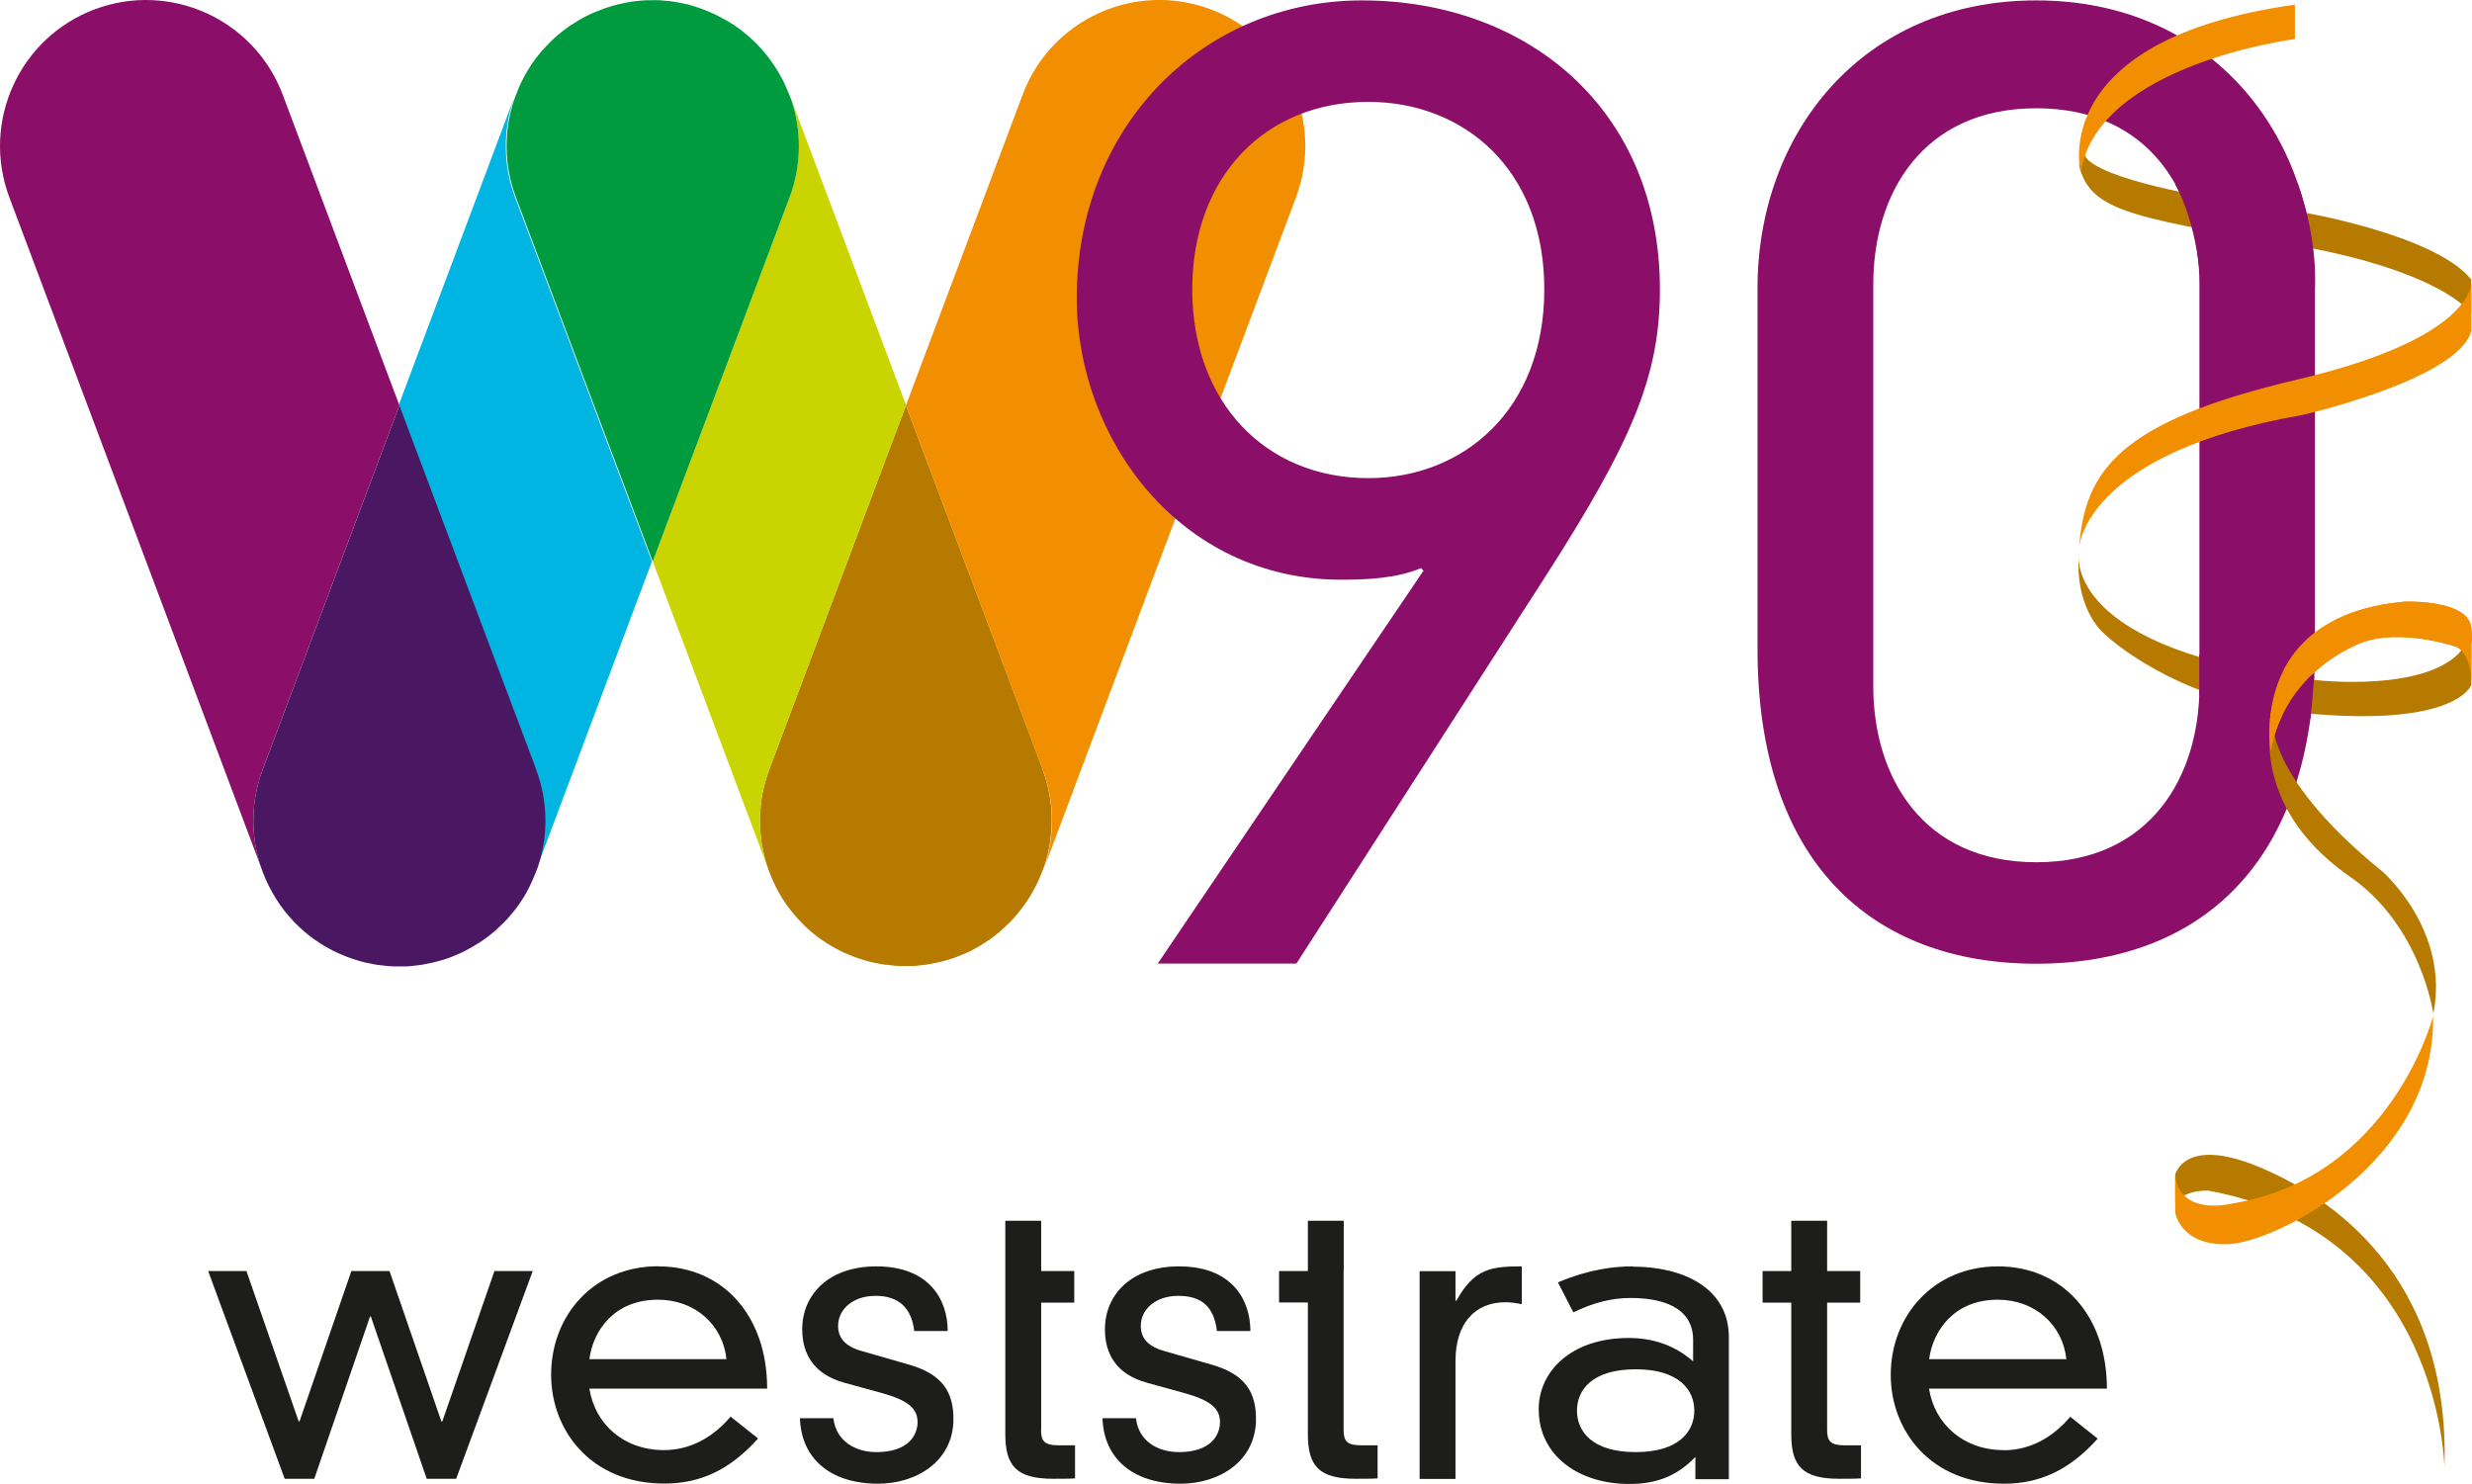 <?xml version="1.0" encoding="UTF-8"?>
<svg id="Laag_1" data-name="Laag 1" xmlns="http://www.w3.org/2000/svg" viewBox="0 0 185.38 111.28">
  <defs>
    <style>
      .cls-1 {
        fill: #4a1863;
      }

      .cls-1, .cls-2, .cls-3, .cls-4, .cls-5, .cls-6, .cls-7, .cls-8 {
        stroke-width: 0px;
      }

      .cls-2 {
        fill: #009b3e;
      }

      .cls-3 {
        fill: #f18f00;
      }

      .cls-4 {
        fill: #00b5e2;
      }

      .cls-5 {
        fill: #cad400;
      }

      .cls-6 {
        fill: #8b0e68;
      }

      .cls-7 {
        fill: #b67a00;
      }

      .cls-8 {
        fill: #1d1d1b;
      }
    </style>
  </defs>
  <g>
    <g>
      <g>
        <polygon class="cls-8" points="33.17 106.61 33.1 106.61 29.21 95.33 26.35 95.33 22.46 106.61 22.4 106.61 18.48 95.33 15.61 95.33 21.35 110.91 23.57 110.91 27.75 98.74 27.81 98.74 32 110.91 34.21 110.91 39.95 95.33 37.08 95.33 33.17 106.61 33.17 106.61"/>
        <path class="cls-8" d="m44.2,101.94c.27-2.12,1.85-4.46,5.14-4.46,2.78,0,4.87,1.89,5.14,4.46h-10.28Zm5.17-6.97c-4.87,0-8.04,3.7-8.04,8.14,0,4.15,2.96,8.16,8.49,8.16,2.72,0,4.93-1.04,7.03-3.38l-2.06-1.64c-1.37,1.61-3.08,2.51-5,2.51-3.02,0-5.17-1.95-5.59-4.61h13.33c0-5.5-3.34-9.17-8.16-9.17"/>
        <path class="cls-8" d="m68.24,102.37l-3.65-1.05c-1.26-.36-1.74-1.02-1.74-1.88,0-1.23,1.1-2.25,2.81-2.25s2.69.87,2.9,2.64h2.51c0-2.34-1.37-4.85-5.35-4.85-3.62,0-5.56,2.15-5.56,4.72,0,1.85.87,3.38,3.17,4.01l2.73.75c2.09.57,2.75,1.2,2.75,2.21,0,.93-.66,2.24-3.08,2.24-1.64,0-3.05-.87-3.23-2.54h-2.51c.09,2.96,2.21,4.91,5.86,4.91,2.87,0,5.65-1.68,5.65-4.85,0-2-.81-3.34-3.26-4.06"/>
        <path class="cls-8" d="m78.08,107.26v-9.56h2.48v-2.37h-2.48v-3.77h-2.69v16c0,2.39.84,3.35,3.59,3.35.63,0,1.26,0,1.64-.03v-2.48h-1.23c-1.05,0-1.32-.3-1.32-1.14"/>
        <path class="cls-8" d="m90.93,102.37l-3.65-1.05c-1.26-.36-1.73-1.02-1.73-1.88,0-1.23,1.1-2.25,2.81-2.25,1.8,0,2.69.87,2.9,2.64h2.51c0-2.34-1.38-4.85-5.35-4.85-3.62,0-5.56,2.15-5.56,4.72,0,1.85.86,3.38,3.16,4.01l2.72.75c2.09.57,2.75,1.2,2.75,2.21,0,.93-.66,2.24-3.07,2.24-1.65,0-3.05-.87-3.23-2.54h-2.51c.09,2.96,2.21,4.91,5.86,4.91,2.88,0,5.65-1.68,5.65-4.85,0-2-.8-3.34-3.26-4.06"/>
        <path class="cls-8" d="m100.77,95.33v-3.77h-2.69v3.77h-2.16v2.36h2.16v9.87c0,2.39.83,3.35,3.58,3.35.63,0,1.26,0,1.65-.03v-2.48h-1.23c-1.05,0-1.32-.3-1.32-1.14v-11.93h0Z"/>
        <path class="cls-8" d="m109.21,97.55h-.06v-2.21h-2.69v15.58h2.69v-8.85c0-2.85,1.49-4.4,3.74-4.4.41,0,.84.06,1.23.15v-2.84c-2.27,0-3.56.15-4.9,2.57"/>
        <path class="cls-8" d="m122.66,108.91c-3.29,0-4.4-1.58-4.4-3.11s1.11-3.1,4.4-3.1,4.4,1.58,4.4,3.1-1.11,3.11-4.4,3.11m-.21-13.93c-1.41,0-3.26.21-5.62,1.2l1.16,2.25c1.47-.72,2.84-1.08,4.31-1.08,2.09,0,4.67.56,4.67,3.14v1.62c-1.44-1.29-3.17-1.76-4.82-1.76-4.33,0-6.76,2.51-6.76,5.35,0,3.47,2.99,5.6,6.79,5.6,2.06,0,3.59-.6,4.96-2.03v1.67h2.51v-10.65c0-3.71-3.46-5.29-7.2-5.29"/>
        <path class="cls-8" d="m137.02,107.26v-9.56h2.48v-2.37h-2.48v-3.77h-2.69v3.77h-2.15v2.37h2.15v9.86c0,2.39.84,3.35,3.59,3.35.62,0,1.25,0,1.64-.03v-2.48h-1.22c-1.05,0-1.32-.3-1.32-1.14"/>
        <path class="cls-8" d="m149.82,97.48c2.78,0,4.87,1.89,5.14,4.46h-10.29c.28-2.12,1.86-4.46,5.14-4.46m.45,11.28c-3.02,0-5.18-1.95-5.6-4.61h13.34c0-5.5-3.35-9.17-8.17-9.17s-8.04,3.7-8.04,8.14c0,4.15,2.96,8.16,8.49,8.16,2.72,0,4.94-1.05,7.03-3.38l-2.06-1.64c-1.37,1.62-3.08,2.51-4.99,2.51"/>
      </g>
      <path class="cls-4" d="m38.5,7.47l-8.61,22.94,10.26,27.3c.92,2.45.9,5.03.13,7.34l8.61-22.94-10.26-27.31c-.92-2.45-.9-5.03-.12-7.33"/>
      <path class="cls-6" d="m19.7,57.71l10.25-27.31L21.2,7.1C19.07,1.44,12.76-1.42,7.1.7,1.44,2.83-1.42,9.14.7,14.8l18.87,50.23c-.77-2.3-.79-4.87.13-7.31"/>
      <path class="cls-7" d="m78.2,57.71l-10.26-27.31-10.25,27.31c-.92,2.45-.9,5.02-.13,7.32l.13.36s0,0,0,.01c.13.34.27.67.43.99.01.03.03.06.04.09.15.29.31.57.47.85.03.04.06.09.09.13.16.26.33.51.52.74.04.05.08.1.11.14.18.23.38.46.58.67.04.04.08.09.12.13.2.21.42.42.64.62.04.04.08.08.13.11.22.19.45.37.69.54.05.04.11.08.16.11.23.16.46.31.71.45.08.04.15.08.23.13.23.13.45.24.68.35.11.05.23.1.34.14.21.09.42.18.64.25.13.05.27.09.4.13.21.07.42.13.63.18.13.03.26.06.4.08.21.05.43.09.65.12.13.02.26.03.4.04.22.03.44.05.66.06.14,0,.28,0,.43,0,.21,0,.42,0,.63,0,.16,0,.31-.02.46-.04.2-.02.4-.04.59-.07.16-.02.32-.06.48-.09.19-.04.38-.07.58-.12.16-.04.32-.09.47-.13.19-.06.38-.11.56-.18.17-.06.33-.13.5-.2.16-.06.32-.13.48-.2.19-.09.38-.19.55-.29.12-.06.24-.13.36-.2.2-.12.39-.25.59-.38.1-.06.19-.13.28-.2.2-.14.39-.3.58-.45.08-.07.16-.14.23-.21.19-.17.37-.34.55-.52.07-.07.14-.14.21-.22.18-.19.34-.38.5-.59.06-.07.12-.15.18-.22.16-.22.32-.44.47-.67.04-.07.09-.13.13-.2.16-.26.3-.52.44-.79.03-.04.05-.08.07-.13.15-.31.29-.64.42-.97,0,0,0-.02.01-.03l.14-.36c.77-2.3.79-4.87-.13-7.32"/>
      <g>
        <path class="cls-5" d="m57.69,57.71l10.26-27.32-8.63-22.98c.79,2.32.81,4.91-.11,7.39l-10.26,27.3,8.61,22.93c-.77-2.3-.79-4.87.13-7.32"/>
        <path class="cls-3" d="m78.33,65.03l18.86-50.23c2.12-5.66-.74-11.98-6.4-14.1-5.66-2.13-11.98.74-14.1,6.4l-8.75,23.3,10.25,27.31c.92,2.45.9,5.02.13,7.32"/>
      </g>
      <g>
        <path class="cls-1" d="m40.21,57.71l-10.26-27.3-10.25,27.31c-.92,2.45-.9,5.01-.13,7.32l.14.38c.13.35.28.69.44,1.01,0,.02.02.04.03.06.16.3.32.6.5.88.02.04.04.07.06.1.17.27.35.53.54.77.03.04.06.08.09.12.19.24.39.47.6.69.04.04.07.07.1.11.21.22.43.43.66.63.04.04.08.07.12.1.23.2.46.38.71.56.05.03.09.06.15.1.23.16.47.32.72.46.07.04.15.08.22.12.23.13.46.25.69.35.11.05.23.1.33.14.21.09.42.18.64.25.13.05.27.09.4.13.21.07.42.13.63.18.13.03.26.06.4.08.22.05.43.09.65.12.13.02.26.03.39.04.22.03.44.05.67.06.14,0,.28,0,.42,0,.21,0,.42,0,.64,0,.16,0,.31-.02.46-.04.2-.02.4-.04.59-.07.16-.02.32-.06.48-.09.19-.04.38-.07.57-.12.16-.04.32-.09.48-.13.18-.06.37-.11.56-.18.17-.06.33-.13.5-.2.16-.07.33-.14.48-.21.19-.09.38-.19.55-.29.12-.06.24-.13.36-.2.2-.12.39-.24.59-.37.1-.07.19-.13.28-.2.2-.14.39-.29.58-.45.08-.07.16-.14.24-.21.18-.16.36-.34.54-.51.08-.08.15-.15.22-.23.17-.18.33-.37.49-.57.06-.08.13-.16.19-.24.16-.2.31-.42.45-.64.05-.08.1-.15.15-.23.15-.25.29-.5.42-.76.03-.06.06-.11.08-.17.14-.3.28-.61.4-.92.01-.04.03-.08.05-.12l.11-.29c.78-2.3.79-4.88-.13-7.34"/>
        <path class="cls-2" d="m59.32,7.42l-.03-.07c-.05-.13-.11-.26-.16-.39-.11-.26-.22-.52-.34-.77-.04-.1-.09-.19-.14-.28-.12-.22-.24-.44-.37-.65-.06-.11-.13-.2-.2-.31-.13-.2-.26-.38-.4-.57-.07-.1-.16-.2-.23-.3-.15-.18-.3-.35-.45-.52-.08-.09-.17-.18-.26-.28-.16-.16-.33-.32-.5-.47-.09-.08-.19-.16-.28-.24-.18-.15-.36-.29-.54-.43-.11-.08-.21-.15-.32-.22-.18-.12-.37-.24-.56-.35-.13-.08-.26-.15-.4-.22-.17-.09-.34-.18-.52-.27-.17-.08-.35-.16-.53-.23-.15-.06-.3-.12-.45-.18-.2-.08-.42-.14-.63-.21-.13-.04-.27-.08-.4-.12-.22-.05-.45-.1-.67-.14-.13-.02-.25-.05-.38-.07-.24-.04-.48-.06-.72-.08-.11,0-.23-.02-.34-.03-.26-.01-.51-.01-.77,0-.1,0-.19,0-.29,0-.26.01-.52.04-.79.07-.08,0-.18.01-.27.03-.26.04-.51.09-.76.15-.1.02-.19.04-.29.06-.24.06-.48.13-.72.21-.11.04-.21.06-.31.1-.24.09-.47.18-.71.28-.09.04-.18.07-.26.11-.25.12-.5.24-.74.38-.06.03-.12.06-.18.1-.25.15-.5.31-.74.47-.05.03-.09.07-.14.1-.24.17-.47.36-.7.55-.04.04-.08.07-.12.1-.22.2-.44.4-.64.62-.04.04-.09.09-.13.13-.2.21-.39.43-.57.66-.04.06-.09.11-.13.16-.18.23-.35.47-.5.72-.04.06-.07.11-.11.17-.16.26-.31.53-.45.81-.02.04-.04.08-.06.12-.15.31-.29.62-.41.96,0,.02-.02.05-.03.07l-.12.32c-.77,2.31-.79,4.88.13,7.33l10.26,27.31,10.26-27.3c.93-2.47.9-5.07.11-7.39"/>
      </g>
      <g>
        <path class="cls-6" d="m106.75,42.8l-.19-.19c-1.83.77-4.05.87-5.97.87-12.14,0-19.84-10.6-19.84-21.1C80.74,9.28,90.38.03,102.13.03c12.43,0,22.35,8.19,22.35,21.67,0,6.55-2.12,11.46-8.67,21.67l-18.59,28.9h-10.4l19.94-29.48Zm-4.14-35.16c-7.71,0-13.2,5.59-13.2,14.06s5.49,14.16,13.2,14.16c7.13,0,13.2-5.11,13.2-14.16s-6.07-14.06-13.2-14.06Z"/>
        <path class="cls-6" d="m131.8,21.61C131.8,10.05,139.6.03,152.7.03s20.9,10.02,20.9,21.58v27.07c0,15.99-8.57,23.6-20.9,23.6s-20.9-7.61-20.9-23.6v-27.07Zm33.14-.29c0-6.74-3.66-13.2-12.23-13.2s-12.23,6.45-12.23,13.2v30.15c0,6.74,3.66,13.2,12.23,13.2s12.23-6.45,12.23-13.2v-30.15Z"/>
      </g>
      <g>
        <path class="cls-7" d="m156.34,11.46s-1.03,2.12,16.01,4.4c0,0,10.21,1.68,12.97,5.1v2.55s-2.17-3.31-14.06-5.27c-11.89-1.95-14.58-2.61-15.35-5.86l.42-.92Z"/>
        <path class="cls-3" d="m185.33,21.13s.38,4.18-13.03,7.33c-13.41,3.15-15.96,6.84-16.39,12.65,0,0,.27-7.11,16.77-9.99,0,0,11.67-2.66,12.65-6.3v-3.69Z"/>
        <path class="cls-7" d="m155.9,41.6s-1.16,7.22,18.01,9.43c0,0,10.71,1.16,11.42-3.95v4.29s-1.17,3.51-14.15,1.94c-7.89-.96-13.01-5.27-13.72-6.13,0,0-1.86-1.86-1.56-5.58Z"/>
        <path class="cls-7" d="m170.43,53.31s-1.14,4.47,8.25,12.07c0,0,5.05,4.4,3.8,10.64,0,0-.92-6.57-6.24-10.26-5.32-3.69-6.68-8.45-5.81-12.45Z"/>
        <path class="cls-7" d="m183.32,110.15s-.22-17.64-17.7-20.85c0,0-1.63-.11-2.5.87v-2.06s.65-2.88,6.13-.65c5.48,2.23,14.55,8.2,14.06,22.69Z"/>
        <path class="cls-3" d="m172.1.35v2.58s-14.77,1.88-16.07,9.99c0,0-2.61-9.95,16.07-12.57Z"/>
        <path class="cls-3" d="m185.33,47.08c-.02-.14-.05-.26-.1-.38-.75-1.77-4.95-1.57-4.95-1.57-11.78,1.09-9.99,11.18-9.99,11.18.71-3.8,3.23-6.52,6.49-7.98,2.6-1.17,6.35-.18,7.45.19.47.25,1.13.94,1.09,2.86v-3.08c.06-.25.07-.63,0-1.21Z"/>
        <path class="cls-3" d="m182.45,76.26s-3.15,12.11-15.09,14.01c0,0-3.75.98-4.23-2v2.71s.43,2.5,4.02,2.33,15.47-6.13,15.31-17.05Z"/>
      </g>
    </g>
    <path class="cls-6" d="m163.12,13.82s1.38,2.26,1.81,6.38l8.67,1.4s.27-3.49-1.27-7.78h-9.21Z"/>
    <path class="cls-6" d="m164.93,49.07v3.07s8.05,2.08,8.33,1.75c0,0,.06-.21.29-3.17l-8.62-1.65Z"/>
  </g>
  <path class="cls-3" d="m185.33,47.08c-.02-.14-.05-.26-.1-.38-.75-1.77-4.95-1.57-4.95-1.57-11.78,1.09-9.99,11.18-9.99,11.18.71-3.8,3.23-6.52,6.49-7.98,2.6-1.17,6.35-.18,7.45.19.47.25,1.13.94,1.09,2.86v-3.08c.06-.25.07-.63,0-1.21Z"/>
</svg>